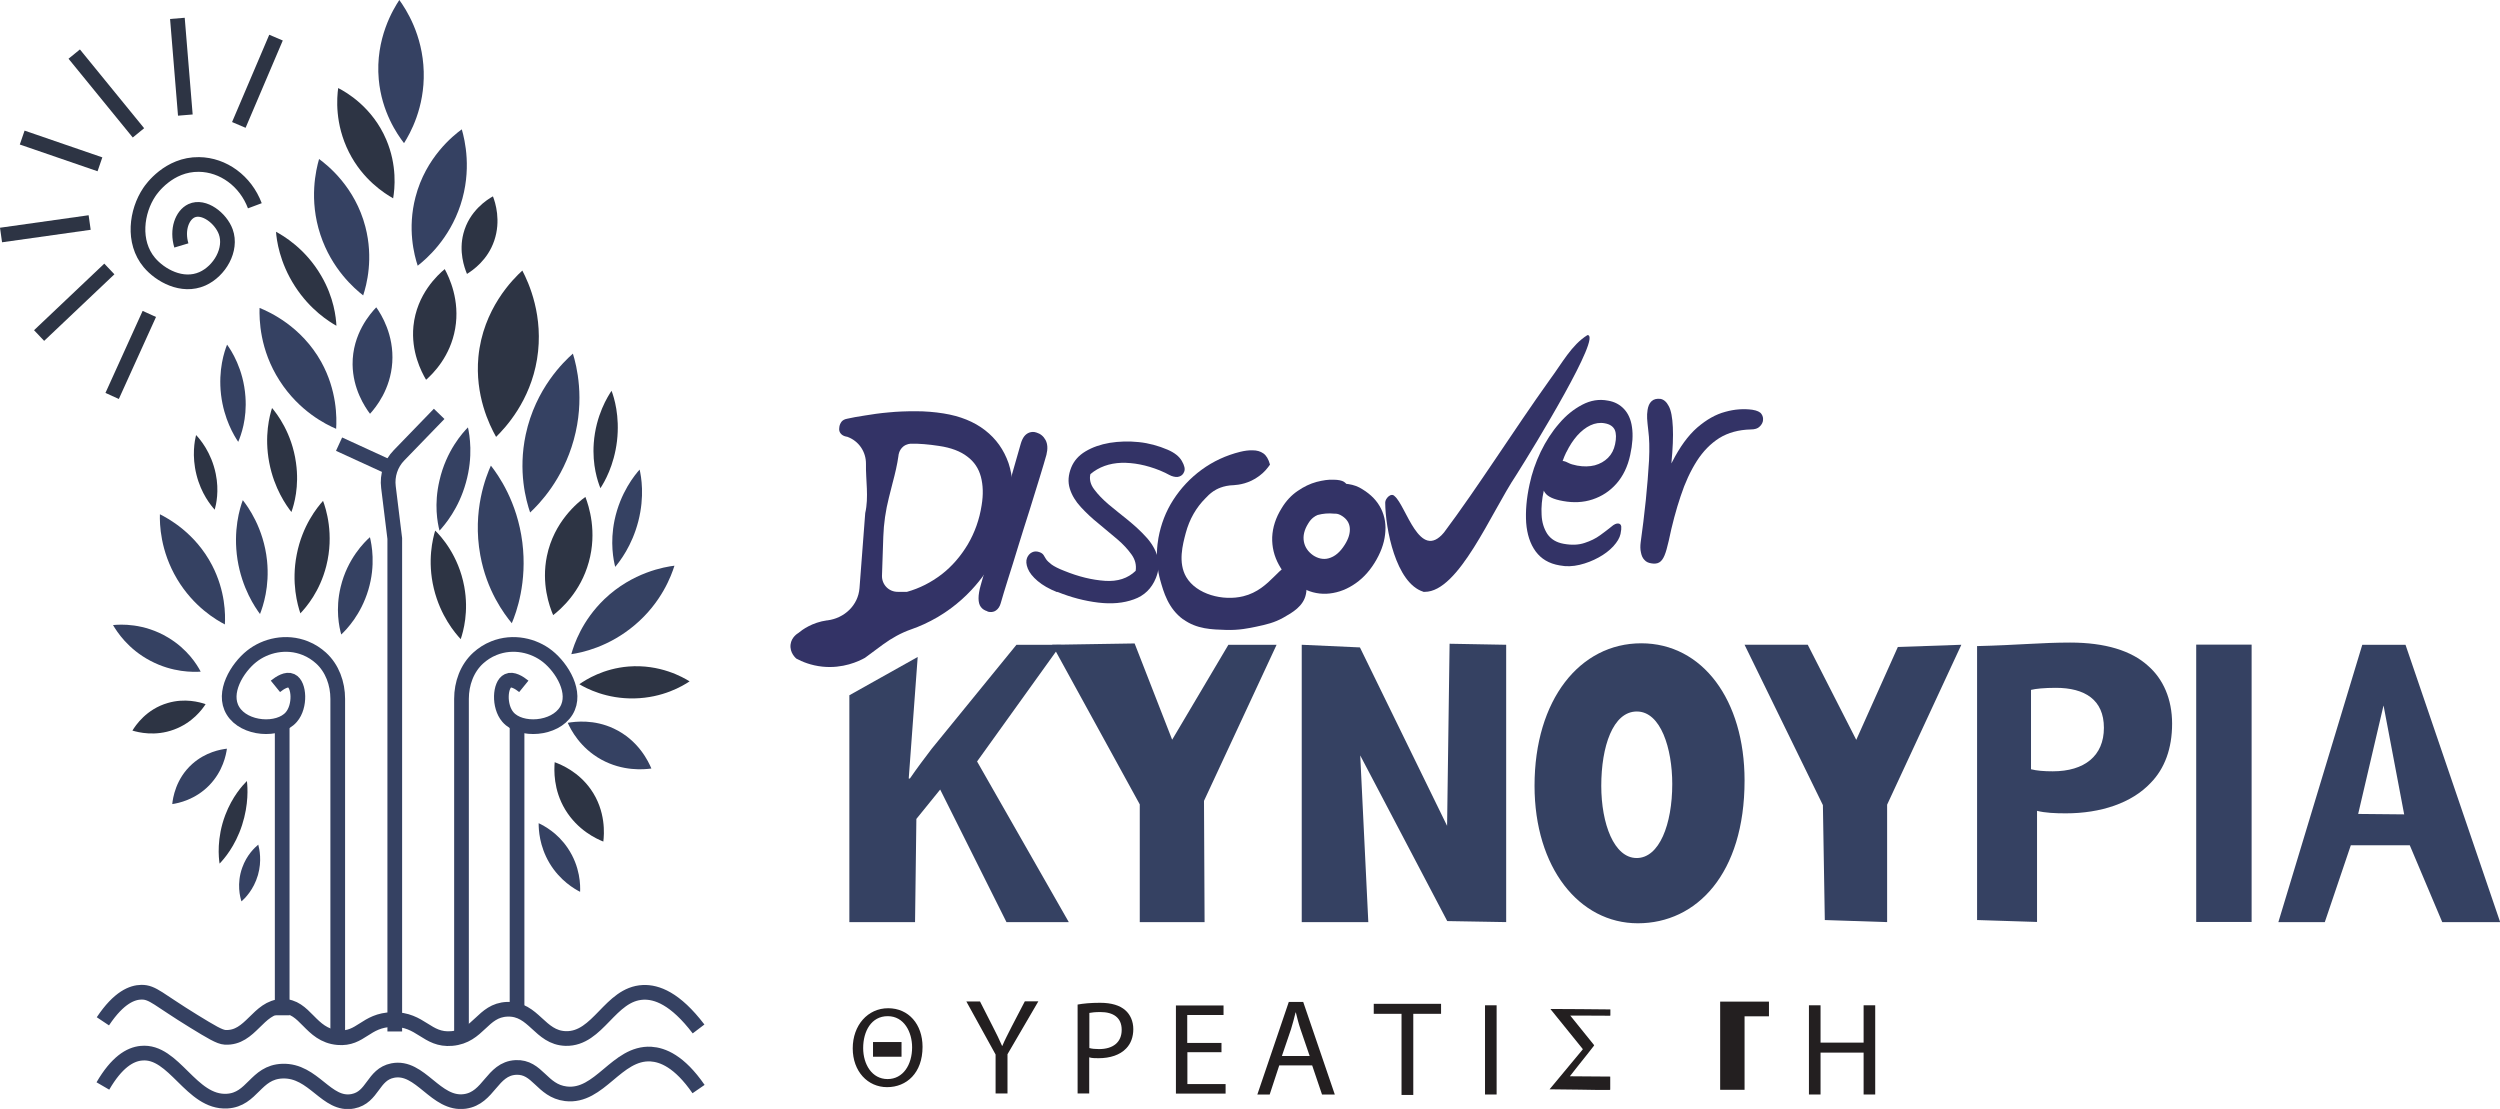 <?xml version="1.0" encoding="UTF-8"?>
<svg id="Layer_2" data-name="Layer 2" xmlns="http://www.w3.org/2000/svg" viewBox="0 0 170.1 75.45">
  <defs>
    <style>
      .cls-1 {
        fill: #336;
      }

      .cls-2 {
        stroke: #2d3444;
      }

      .cls-2, .cls-3, .cls-4 {
        fill: none;
        stroke-miterlimit: 10;
      }

      .cls-5 {
        fill: #231f20;
      }

      .cls-6 {
        fill: #354162;
      }

      .cls-3 {
        stroke: #354162;
      }

      .cls-4 {
        stroke: #231f20;
      }

      .cls-7 {
        fill: #2d3444;
      }
    </style>
  </defs>
  <g id="KYON">
    <g>
      <g>
        <path class="cls-6" d="M57.8,47.3l4.64-2.6-.61,8.27h.08c.5-.73,1.01-1.4,1.48-2.02l5.77-7.08h3.02l-5.7,7.94,6.24,10.93h-4.24s-4.51-9.02-4.51-9.02l-1.62,2-.09,7.02h-4.47v-15.44Z"/>
        <path class="cls-6" d="M79.76,50.32l3.82-6.45h3.28l-4.94,10.62.04,8.25h-4.41v-8.01l-5.96-10.86,5.61-.09,2.55,6.54Z"/>
        <path class="cls-6" d="M93.1,62.74h-4.53v-18.87l3.96.18,5.93,12.14.17-12.39,3.85.07v18.87l-4.01-.07-5.92-11.27.55,11.34Z"/>
        <path class="cls-6" d="M118.7,53.11c0,6.35-3.27,9.71-7.26,9.71s-7.03-3.78-7.03-9.36c0-5.86,3.09-9.69,7.26-9.69s7.03,3.86,7.03,9.33ZM108.95,53.46c0,2.59.87,4.92,2.41,4.92s2.42-2.29,2.42-5.04c0-2.41-.78-4.93-2.41-4.93s-2.42,2.39-2.42,5.06Z"/>
        <path class="cls-6" d="M129.13,44.02l4.32-.15-5.05,10.88v7.99l-4.24-.14-.13-7.82-5.33-10.91h4.3l3.3,6.47,2.83-6.32Z"/>
        <path class="cls-6" d="M134.53,43.96c2.82-.07,4.36-.24,6.32-.24,2.41,0,4.17.56,5.29,1.57,1.04.9,1.65,2.27,1.65,3.95s-.5,3.05-1.46,4.03c-1.29,1.37-3.39,2.07-5.77,2.07-.73,0-1.4-.03-1.96-.17v7.56l-4.08-.13v-18.65ZM138.19,52.34c.39.1.88.14,1.48.14,2.16,0,3.48-1.05,3.48-2.96s-1.3-2.72-3.27-2.72c-.78,0-1.38.06-1.69.14v5.39Z"/>
        <path class="cls-6" d="M153.2,43.86v18.87h-3.77v-18.87h3.77Z"/>
        <path class="cls-6" d="M159.95,57.51l-1.77,5.23h-3.16l5.71-18.87h2.94l6.44,18.87h-3.94l-2.21-5.23h-4.02ZM162.17,48.02l-1.72,7.36,3.13.03-1.4-7.39Z"/>
      </g>
      <path class="cls-6" d="M27.49,9.74c-.47-.61-1.52-2.13-1.72-4.34-.25-2.78,1.01-4.81,1.4-5.4.45.62,1.59,2.36,1.66,4.87.07,2.46-.93,4.22-1.34,4.87Z"/>
      <path class="cls-6" d="M28.42,18.08c-.24-.73-.71-2.52-.15-4.67.7-2.7,2.57-4.19,3.15-4.61.21.73.7,2.76-.09,5.15-.77,2.33-2.31,3.66-2.91,4.13Z"/>
      <path class="cls-6" d="M24.71,20.1c.24-.73.71-2.52.15-4.67-.7-2.7-2.57-4.19-3.15-4.61-.21.73-.7,2.76.09,5.15.77,2.33,2.31,3.66,2.91,4.13Z"/>
      <path class="cls-6" d="M22.87,29.19c.05-.77.06-2.62-1.01-4.56-1.36-2.44-3.54-3.41-4.2-3.68-.02.76,0,2.84,1.37,4.96,1.33,2.07,3.14,2.97,3.85,3.27Z"/>
      <path class="cls-7" d="M22.89,22.16c-.03-.56-.16-1.9-1.03-3.39-1.09-1.88-2.62-2.75-3.08-3,.04.55.23,2.07,1.29,3.71,1.04,1.61,2.32,2.4,2.81,2.68Z"/>
      <path class="cls-7" d="M19.83,34.83c.18-.5.54-1.72.31-3.34-.28-2.04-1.31-3.35-1.63-3.73-.16.5-.54,1.89-.19,3.72.34,1.78,1.18,2.94,1.51,3.36Z"/>
      <path class="cls-6" d="M16.21,30.06c.19-.45.6-1.55.49-3.06-.13-1.9-.98-3.18-1.25-3.55-.18.45-.61,1.71-.41,3.41.2,1.66.89,2.79,1.16,3.19Z"/>
      <path class="cls-7" d="M26.75,13.49c.11-.65.28-2.23-.47-3.99-.94-2.21-2.72-3.23-3.27-3.51-.09.65-.24,2.43.73,4.36.95,1.89,2.43,2.81,3,3.14Z"/>
      <path class="cls-7" d="M28.99,25.84c-.33-.56-1.03-1.92-.86-3.65.22-2.18,1.67-3.5,2.13-3.88.3.56,1.05,2.11.71,4.05-.33,1.9-1.51,3.07-1.99,3.49Z"/>
      <path class="cls-6" d="M29.9,36.09c-.13-.51-.38-1.77,0-3.39.46-2.03,1.59-3.27,1.94-3.62.11.51.37,1.95-.14,3.76-.49,1.77-1.43,2.86-1.79,3.26Z"/>
      <path class="cls-6" d="M25.18,28.16c-.37-.49-1.17-1.71-1.19-3.36-.02-2.09,1.22-3.48,1.61-3.89.35.49,1.21,1.88,1.09,3.75-.12,1.83-1.11,3.05-1.52,3.5Z"/>
      <path class="cls-7" d="M31.77,18.63c-.18-.44-.56-1.51-.24-2.74.4-1.55,1.63-2.32,2.01-2.53.17.44.55,1.65.09,3.01-.45,1.33-1.46,2.02-1.86,2.27Z"/>
      <path class="cls-7" d="M33.75,29.72c-.46-.82-1.44-2.83-1.2-5.43.31-3.27,2.35-5.3,2.99-5.88.43.82,1.48,3.11,1,6.03-.47,2.85-2.13,4.64-2.79,5.29Z"/>
      <path class="cls-6" d="M36.07,34.87c-.28-.82-.83-2.8-.3-5.3.67-3.14,2.61-4.98,3.21-5.51.25.81.83,3.08.06,5.86-.75,2.72-2.34,4.36-2.97,4.95Z"/>
      <path class="cls-7" d="M39.41,46.56c.47-.33,1.65-1.07,3.35-1.21,2.15-.17,3.71.73,4.16,1.01-.48.32-1.82,1.12-3.76,1.16-1.89.04-3.25-.67-3.75-.97Z"/>
      <path class="cls-6" d="M36.65,56.01c.38.18,1.27.65,1.97,1.68.88,1.29.87,2.6.85,2.99-.37-.19-1.36-.75-2.08-1.95-.7-1.18-.74-2.29-.74-2.71Z"/>
      <path class="cls-7" d="M37.74,51.86c.49.18,1.63.67,2.46,1.85,1.04,1.48.91,3.07.85,3.55-.48-.19-1.74-.77-2.59-2.17-.82-1.36-.76-2.71-.72-3.22Z"/>
      <path class="cls-6" d="M38.63,49.18c.53-.09,1.79-.24,3.13.39,1.69.79,2.37,2.27,2.56,2.72-.52.07-1.94.2-3.41-.61-1.43-.79-2.07-2.02-2.28-2.5Z"/>
      <path class="cls-6" d="M38.87,44.52c.19-.69.74-2.3,2.26-3.76,1.92-1.83,4.11-2.19,4.76-2.27-.21.67-.87,2.49-2.69,4.03-1.78,1.51-3.63,1.89-4.33,1.99Z"/>
      <path class="cls-7" d="M37.64,41.86c-.27-.63-.81-2.16-.43-4.02.48-2.35,2.11-3.66,2.62-4.03.24.63.81,2.37.23,4.44-.56,2.03-1.9,3.2-2.43,3.61Z"/>
      <path class="cls-7" d="M31.35,43.48c.18-.54.55-1.86.24-3.56-.39-2.14-1.6-3.45-1.98-3.82-.16.54-.55,2.04-.09,3.95.45,1.86,1.44,3.02,1.83,3.44Z"/>
      <path class="cls-6" d="M41.86,38.58c-.12-.48-.36-1.65-.05-3.17.4-1.92,1.4-3.11,1.71-3.46.11.48.35,1.81-.09,3.52-.43,1.67-1.26,2.73-1.58,3.11Z"/>
      <path class="cls-7" d="M40.85,33.21c-.18-.45-.56-1.55-.45-3.06.14-1.9.96-3.19,1.21-3.56.17.45.57,1.71.37,3.42-.2,1.67-.86,2.8-1.13,3.21Z"/>
      <path class="cls-6" d="M34.82,42.4c-.52-.63-1.7-2.2-2.14-4.62-.56-3.05.41-5.41.72-6.1.5.64,1.79,2.45,2.14,5.22.34,2.71-.4,4.76-.72,5.51Z"/>
      <path class="cls-6" d="M13.65,45.69c-.24-.46-.89-1.52-2.21-2.31-1.66-1-3.27-.9-3.75-.85.26.44,1.01,1.63,2.56,2.44,1.51.79,2.88.76,3.4.73Z"/>
      <path class="cls-7" d="M16.8,53.14c-.3.3-.99,1.05-1.47,2.31-.6,1.58-.45,2.92-.39,3.31.29-.3,1.06-1.17,1.53-2.62.46-1.42.38-2.57.33-2.99Z"/>
      <path class="cls-6" d="M17.57,57.47c-.24.2-.78.7-1.09,1.57-.39,1.09-.14,2.02-.05,2.29.23-.2.83-.79,1.12-1.79.28-.97.1-1.78.02-2.08Z"/>
      <path class="cls-6" d="M15.44,50.94c-.43.05-1.45.23-2.36,1.04-1.13,1.01-1.32,2.33-1.36,2.73.42-.06,1.57-.3,2.52-1.28.93-.96,1.14-2.07,1.2-2.49Z"/>
      <path class="cls-7" d="M13.99,47.91c-.41-.14-1.41-.42-2.57-.08-1.46.42-2.2,1.53-2.41,1.88.41.12,1.54.41,2.83-.07,1.25-.46,1.92-1.37,2.15-1.73Z"/>
      <path class="cls-6" d="M15.3,42.5c.04-.67.04-2.28-.87-4.04-1.15-2.21-3-3.19-3.55-3.47-.02.66.02,2.48,1.17,4.41,1.13,1.89,2.66,2.78,3.26,3.09Z"/>
      <path class="cls-6" d="M17.69,41.78c.21-.54.66-1.86.48-3.63-.23-2.23-1.32-3.7-1.65-4.12-.2.54-.67,2.05-.36,4.05.31,1.95,1.19,3.24,1.54,3.71Z"/>
      <path class="cls-6" d="M23.22,43.18c-.14-.5-.41-1.72-.04-3.25.46-1.92,1.63-3.06,1.99-3.38.12.5.4,1.89-.11,3.59-.5,1.67-1.46,2.67-1.84,3.03Z"/>
      <path class="cls-7" d="M14.61,34.68c.1-.37.31-1.27.07-2.44-.3-1.47-1.09-2.38-1.34-2.64-.09.37-.3,1.4.03,2.71.32,1.28.98,2.08,1.24,2.37Z"/>
      <path class="cls-7" d="M20.43,41.74c.41-.43,1.33-1.5,1.77-3.23.55-2.17-.03-3.92-.22-4.43-.39.43-1.41,1.68-1.79,3.65-.38,1.93.06,3.45.25,4.01Z"/>
      <path class="cls-3" d="M7,69.49c1.1-1.65,2.01-1.97,2.62-1.98.78-.01,1.14.49,3.57,1.98,1.16.71,1.75,1.07,2.13,1.09,1.75.09,2.22-2.07,3.88-2.11,1.6-.04,1.89,1.96,3.79,2.13,1.58.14,1.87-1.2,3.72-1.23,1.95-.04,2.32,1.44,4.03,1.29,1.85-.16,2.07-1.92,3.77-1.99,1.82-.07,2.2,1.94,3.98,1.99,2.22.06,3.01-3.04,5.27-3.14.91-.04,2.18.4,3.77,2.49"/>
      <path class="cls-3" d="M7,73.89c.93-1.6,1.83-2.16,2.62-2.23,2.23-.22,3.38,3.4,5.83,3.26,1.74-.1,1.92-1.97,3.76-2.04,2.14-.08,3,2.4,4.8,2.05,1.38-.27,1.34-1.82,2.71-2.09,1.89-.37,2.92,2.37,4.91,2.1,1.65-.23,1.83-2.22,3.46-2.31,1.5-.08,1.77,1.59,3.41,1.79,2.31.28,3.45-2.83,5.79-2.7.79.05,1.93.48,3.24,2.38"/>
      <path class="cls-3" d="M18.74,46.7c.32-.26.77-.53,1.08-.38.55.25.64,1.73,0,2.47-.86,1-3.19.85-3.97-.43-.75-1.23.29-2.92,1.27-3.7.94-.75,2.35-1.08,3.65-.56.43.17.78.41,1.07.67.77.7,1.14,1.74,1.14,2.78v23.04"/>
      <line class="cls-3" x1="19.2" y1="49.23" x2="19.2" y2="69.08"/>
      <path class="cls-3" d="M35.64,46.7c-.32-.26-.77-.53-1.08-.38-.55.25-.64,1.73,0,2.47.86,1,3.19.85,3.97-.43.75-1.23-.29-2.92-1.27-3.7-.94-.75-2.35-1.08-3.65-.56-.43.17-.78.41-1.07.67-.77.7-1.14,1.74-1.14,2.78v20.27c0,.6,0,1.19,0,1.79v.98"/>
      <line class="cls-3" x1="35.18" y1="49.23" x2="35.18" y2="69.08"/>
      <path class="cls-3" d="M29.88,28.16l-2.73,2.82c-.56.57-.82,1.37-.72,2.16l.43,3.5v33.54"/>
      <line class="cls-3" x1="26.6" y1="31.84" x2="23.07" y2="30.22"/>
      <g>
        <line class="cls-2" x1="10.16" y1="21.36" x2="7.63" y2="26.94"/>
        <line class="cls-2" x1="7.44" y1="18.3" x2="2.66" y2="22.83"/>
        <line class="cls-2" x1="6.1" y1="15.14" x2=".07" y2="15.99"/>
        <line class="cls-2" x1="6.8" y1="11.18" x2="1.51" y2="9.36"/>
        <line class="cls-2" x1="9.42" y1="9.04" x2="5.05" y2="3.68"/>
        <line class="cls-2" x1="12.61" y1="7.83" x2="12.07" y2="1.25"/>
        <line class="cls-2" x1="16.25" y1="8.5" x2="18.78" y2="2.56"/>
        <path class="cls-2" d="M12.34,16.7c-.32-1.07.05-2.06.69-2.36.84-.39,1.99.5,2.33,1.43.44,1.21-.42,2.68-1.59,3.2-1.38.61-2.88-.24-3.61-1.11-1.17-1.4-.88-3.48,0-4.79.13-.2,1.32-1.91,3.38-1.88,1.65.02,3.17,1.13,3.8,2.81"/>
      </g>
      <g>
        <path class="cls-1" d="M57.65,29.72c.78.28,1.28,1.02,1.27,1.84-.02,1.12.2,2.26-.05,3.35l-.39,5.11c-.09,1.16-1.02,2.04-2.18,2.19,0,0-.02,0-.03,0-1.01.14-1.69.64-1.95.86-.05.03-.47.28-.53.78-.07.57.36.93.39.96.39.21,1,.47,1.79.55,1.38.14,2.45-.36,2.88-.6.41-.3.82-.61,1.23-.91.59-.43,1.23-.79,1.92-1.03.55-.19,1.16-.46,1.81-.84.42-.25,1.36-.84,2.29-1.84.69-.74,1.27-1.57,1.74-2.51.48-.94.79-1.94.96-3,.19-1.17.12-2.21-.18-3.12-.32-.91-.84-1.65-1.6-2.24-.75-.58-1.69-.96-2.82-1.14-.62-.1-1.25-.15-1.9-.15-.64,0-1.25.02-1.84.08-.59.05-1.13.13-1.61.21-.49.07-.89.15-1.21.22-.17.03-.3.1-.38.2-.08.11-.13.22-.15.35-.02.11-.02.22.01.31.03.09.09.17.18.24.1.07.21.11.36.13ZM60.01,39.18l.09-2.67c.03-.89.16-1.78.38-2.65.09-.35.17-.69.25-.99.18-.67.32-1.28.4-1.85,0-.06.04-.4.33-.64.23-.18.47-.19.55-.19.52-.01,1.15.04,1.87.15.83.12,1.48.37,1.94.73.47.35.77.81.92,1.37.15.57.17,1.22.05,1.94-.15.97-.47,1.86-.94,2.66-.48.8-1.07,1.49-1.78,2.04-.72.55-1.5.95-2.36,1.19h-.61c-.62.01-1.11-.49-1.09-1.11Z"/>
        <path class="cls-1" d="M67.21,41.6c-.21-.06-.37-.16-.47-.3-.11-.14-.16-.34-.16-.59s.05-.55.15-.9c.38-1.33.7-2.45.96-3.38.26-.93.49-1.73.68-2.42s.37-1.33.54-1.92c.17-.59.35-1.22.54-1.89.06-.21.14-.38.23-.5.1-.13.22-.22.36-.27.15-.05.31-.06.48,0,.27.08.48.25.62.51.14.26.16.6.06,1-.1.37-.26.89-.46,1.55s-.43,1.41-.69,2.23c-.26.82-.52,1.63-.77,2.45-.25.82-.48,1.57-.7,2.25-.21.68-.38,1.22-.49,1.62-.06.22-.17.39-.33.5-.15.11-.35.13-.59.07Z"/>
        <path class="cls-1" d="M71.93,40.29c-.55-.22-.99-.47-1.33-.76-.34-.29-.56-.57-.67-.85-.11-.28-.13-.52-.05-.72.07-.17.18-.3.34-.38.16-.08.34-.08.54,0,.12.05.19.11.24.18.05.08.1.17.17.28.07.11.2.23.38.37.18.13.47.28.86.43.98.4,1.9.62,2.77.68s1.56-.17,2.09-.68c.06-.39-.03-.76-.28-1.11-.25-.35-.57-.7-.97-1.04-.41-.35-.83-.7-1.28-1.07-.45-.36-.85-.74-1.2-1.12-.36-.39-.61-.8-.75-1.25-.14-.45-.11-.93.1-1.45.18-.44.5-.81.97-1.09.47-.28,1.01-.47,1.65-.58.63-.1,1.29-.12,1.97-.05.68.07,1.34.25,1.97.52.46.2.78.45.96.76s.24.56.16.74c-.06.16-.17.27-.32.32-.15.06-.33.04-.55-.04-.04-.02-.1-.04-.17-.08s-.15-.08-.25-.13c-.1-.05-.22-.1-.36-.16-.92-.37-1.8-.54-2.62-.52-.82.03-1.53.28-2.11.77-.08.35,0,.7.26,1.04.25.34.58.68.99,1.03.42.34.85.7,1.31,1.06.45.37.87.75,1.23,1.15.37.4.62.83.77,1.29.15.46.11.96-.1,1.49-.29.72-.79,1.21-1.5,1.46-.71.26-1.52.33-2.43.22-.91-.11-1.84-.35-2.78-.73Z"/>
        <path class="cls-1" d="M80.51,42.15c-1.03-.75-1.34-1.87-1.57-2.69-.37-1.34-.19-2.45-.12-2.86.17-.93.5-1.8,1.01-2.59.51-.79,1.15-1.48,1.93-2.05.78-.57,1.66-.98,2.63-1.22.29-.07.57-.11.85-.1.28,0,.52.07.72.21.2.14.35.39.45.76-.15.22-.38.52-.74.78-.68.51-1.39.6-1.72.62-.74.02-1.19.28-1.4.42-.22.15-.41.34-.52.46-.65.65-1.1,1.44-1.35,2.37-.21.79-.54,2.02.03,3,.7,1.19,2.51,1.65,3.88,1.31,1.93-.47,2.52-2.39,3.46-2.1.61.19.96,1.19.81,1.93-.16.85-.93,1.28-1.55,1.63-.61.34-1.14.46-1.84.61-.48.1-1.17.25-2.05.22-.96-.03-1.99-.05-2.91-.72Z"/>
        <path class="cls-1" d="M93.97,34.62c-.26-.53-.68-.97-1.27-1.33-.29-.19-.61-.3-.94-.35-.06,0-.11-.02-.16-.02-.04-.05-.09-.09-.16-.14-.13-.08-.37-.14-.71-.14-.33-.02-.72.04-1.15.15-.44.12-.86.32-1.28.61-.43.29-.8.68-1.11,1.2-.39.63-.6,1.28-.63,1.95-.02.67.13,1.29.46,1.89.32.59.8,1.08,1.45,1.48.56.35,1.15.5,1.77.48.62-.03,1.23-.22,1.8-.58.58-.36,1.07-.86,1.47-1.5.42-.67.66-1.32.73-1.95.08-.64-.01-1.22-.27-1.75ZM90.86,34.95c.14,0,.29.05.46.16.31.2.49.47.52.81.03.35-.08.73-.34,1.14-.31.5-.68.82-1.11.93-.36.1-.74,0-1.05-.21-.34-.24-.55-.55-.62-.91-.08-.4.02-.82.29-1.25.1-.17.22-.31.35-.41.09-.07.19-.13.29-.17h0c.37-.1.75-.13,1.13-.09h.08Z"/>
        <path class="cls-1" d="M96.84,40.26c-1.87-.59-2.58-4.3-2.59-6.07,0-.27.4-.7.64-.43.78.64,1.7,4.47,3.36,2.47,2.32-3.1,4.73-6.94,7.21-10.41.83-1.12,1.47-2.35,2.55-3.02,1.02-.04-3.57,7.51-4.85,9.53-1.72,2.57-3.9,7.94-6.22,7.94h-.1Z"/>
        <path class="cls-1" d="M110.31,35.82c-.02-.12-.08-.18-.19-.2-.13-.02-.3.05-.5.23-.21.17-.46.36-.75.57-.3.22-.65.39-1.05.52-.41.14-.88.16-1.43.06-.5-.09-.86-.31-1.11-.67-.23-.36-.37-.79-.39-1.31-.03-.51.02-1.06.15-1.64.02.05.05.1.08.14.18.27.59.46,1.23.57.71.13,1.38.1,2.01-.11.63-.21,1.17-.56,1.62-1.07.45-.51.77-1.16.94-1.96.16-.73.2-1.36.12-1.89-.07-.52-.26-.93-.54-1.23-.28-.3-.65-.5-1.09-.57-.61-.12-1.19-.02-1.76.28s-1.1.72-1.57,1.28c-.49.56-.9,1.2-1.25,1.92-.35.73-.6,1.46-.76,2.22-.21.96-.28,1.83-.23,2.61.06.78.27,1.43.64,1.94.37.51.91.84,1.64.96.45.09.9.07,1.36-.04.46-.11.89-.28,1.29-.5.4-.22.73-.47,1-.76.27-.3.43-.57.49-.84.05-.23.06-.4.05-.5ZM106.58,30.76c.21-.43.45-.8.73-1.12.28-.31.58-.55.9-.7.32-.15.65-.2.97-.14.36.06.58.22.69.45.1.24.11.56.02.98-.08.37-.23.67-.48.92-.24.24-.54.41-.9.51-.36.09-.76.1-1.2.02-.26-.05-.46-.11-.59-.18-.13-.07-.24-.11-.33-.13-.03,0-.05,0-.07,0,.07-.21.16-.41.25-.6Z"/>
        <path class="cls-1" d="M119.96,28.59c-.02.15-.09.3-.23.43-.13.14-.34.2-.61.2-.83.02-1.54.22-2.13.58-.6.38-1.11.9-1.54,1.57-.43.68-.8,1.47-1.1,2.39-.31.92-.58,1.93-.81,3.04-.1.43-.19.77-.29,1-.1.24-.22.39-.36.47s-.32.1-.54.06c-.19-.03-.35-.1-.46-.23-.13-.13-.2-.3-.24-.51-.05-.21-.05-.44-.02-.68.13-.94.25-1.9.35-2.87.1-.98.17-1.88.22-2.71.04-.84.02-1.51-.05-2.03-.04-.35-.07-.63-.08-.83-.01-.19,0-.39.03-.58.04-.25.12-.45.27-.59.15-.14.35-.19.61-.16.22.04.41.2.56.49.16.29.25.78.28,1.44.03.62,0,1.44-.1,2.46.02-.04.04-.08.06-.11.51-1,1.07-1.78,1.7-2.33.63-.54,1.26-.9,1.91-1.07.64-.18,1.26-.22,1.84-.14.32.05.53.15.62.29.09.13.13.28.1.45Z"/>
      </g>
      <g>
        <path class="cls-5" d="M62.77,71.23c0,1.78-1.09,2.74-2.41,2.74s-2.34-1.07-2.34-2.64,1.02-2.73,2.41-2.73,2.34,1.09,2.34,2.63ZM58.73,71.31c0,1.11.6,2.11,1.66,2.11s1.67-.98,1.67-2.16c0-1.03-.54-2.12-1.66-2.12s-1.67,1.03-1.67,2.17Z"/>
        <path class="cls-5" d="M67.74,74.41v-2.66l-1.99-3.61h.93l.88,1.73c.24.47.43.85.62,1.29h.02c.17-.41.39-.82.63-1.3l.9-1.73h.92l-2.1,3.6v2.67h-.81Z"/>
        <path class="cls-5" d="M73.32,68.35c.38-.07.88-.12,1.53-.12.78,0,1.35.18,1.72.51.33.29.54.74.54,1.28s-.17.99-.48,1.31c-.42.45-1.1.67-1.88.67-.24,0-.46,0-.64-.06v2.46h-.79v-6.06ZM74.12,71.31c.18.05.4.07.66.07.96,0,1.54-.47,1.54-1.31s-.58-1.21-1.45-1.21c-.35,0-.61.03-.75.06v2.39Z"/>
        <path class="cls-5" d="M83.12,71.59h-2.33v2.17h2.6v.65h-3.38v-6h3.24v.65h-2.47v1.9h2.33v.64Z"/>
        <path class="cls-5" d="M87.04,72.49l-.65,1.98h-.84l2.14-6.3h.98l2.15,6.3h-.87l-.67-1.98h-2.23ZM89.11,71.85l-.62-1.81c-.14-.41-.23-.79-.32-1.15h-.02c-.09.37-.19.75-.31,1.14l-.62,1.82h1.9Z"/>
        <path class="cls-5" d="M95.36,68.98h-1.89v-.68h4.58v.68h-1.89v5.52h-.8v-5.52Z"/>
        <path class="cls-5" d="M101.83,68.4v6.07h-.79v-6.07h.79Z"/>
        <path class="cls-5" d="M123.87,68.4v2.54h2.93v-2.54h.79v6.07h-.79v-2.85h-2.93v2.85h-.79v-6.07h.79Z"/>
        <line class="cls-4" x1="59.4" y1="71.4" x2="61.34" y2="71.4"/>
        <path class="cls-5" d="M109.54,74.15s0,.01-.02.01c-.42,0-1.43,0-2.03-.02-.57,0-1.21-.01-1.72-.02-.16,0-.24,0-.34,0,0,0,0,0,0,0,.1-.12,2.15-2.58,2.26-2.72.01-.02,0-.02-.02-.05-.48-.59-1.2-1.48-1.69-2.09-.26-.34-.51-.61-.48-.61.19,0,3.84.02,4.06.03.02,0,.01.05.01.07,0,.08,0,.24,0,.32,0,.02,0,.04-.02.04-.25,0-1.56-.01-2.03-.01-.36,0-.63,0-.68,0,0,0-.01,0,0,0,.24.3.64.79.92,1.14.23.28.45.56.67.83.05.06.05.04,0,.11-.14.18-.28.36-.43.55-.18.22-.37.47-.55.69-.14.17-.26.33-.37.47-.14.18-.24.3-.26.33,0,0,0,.01,0,.01.24,0,2.5.02,2.72.02,0,0,.01,0,.02,0,0,0,0,.03,0,.08,0,.16,0,.63,0,.81h0Z"/>
        <polygon class="cls-5" points="120.36 68.15 120.36 69.15 118.7 69.15 118.7 74.15 117.04 74.15 117.04 68.15 120.36 68.15"/>
      </g>
    </g>
  </g>
</svg>